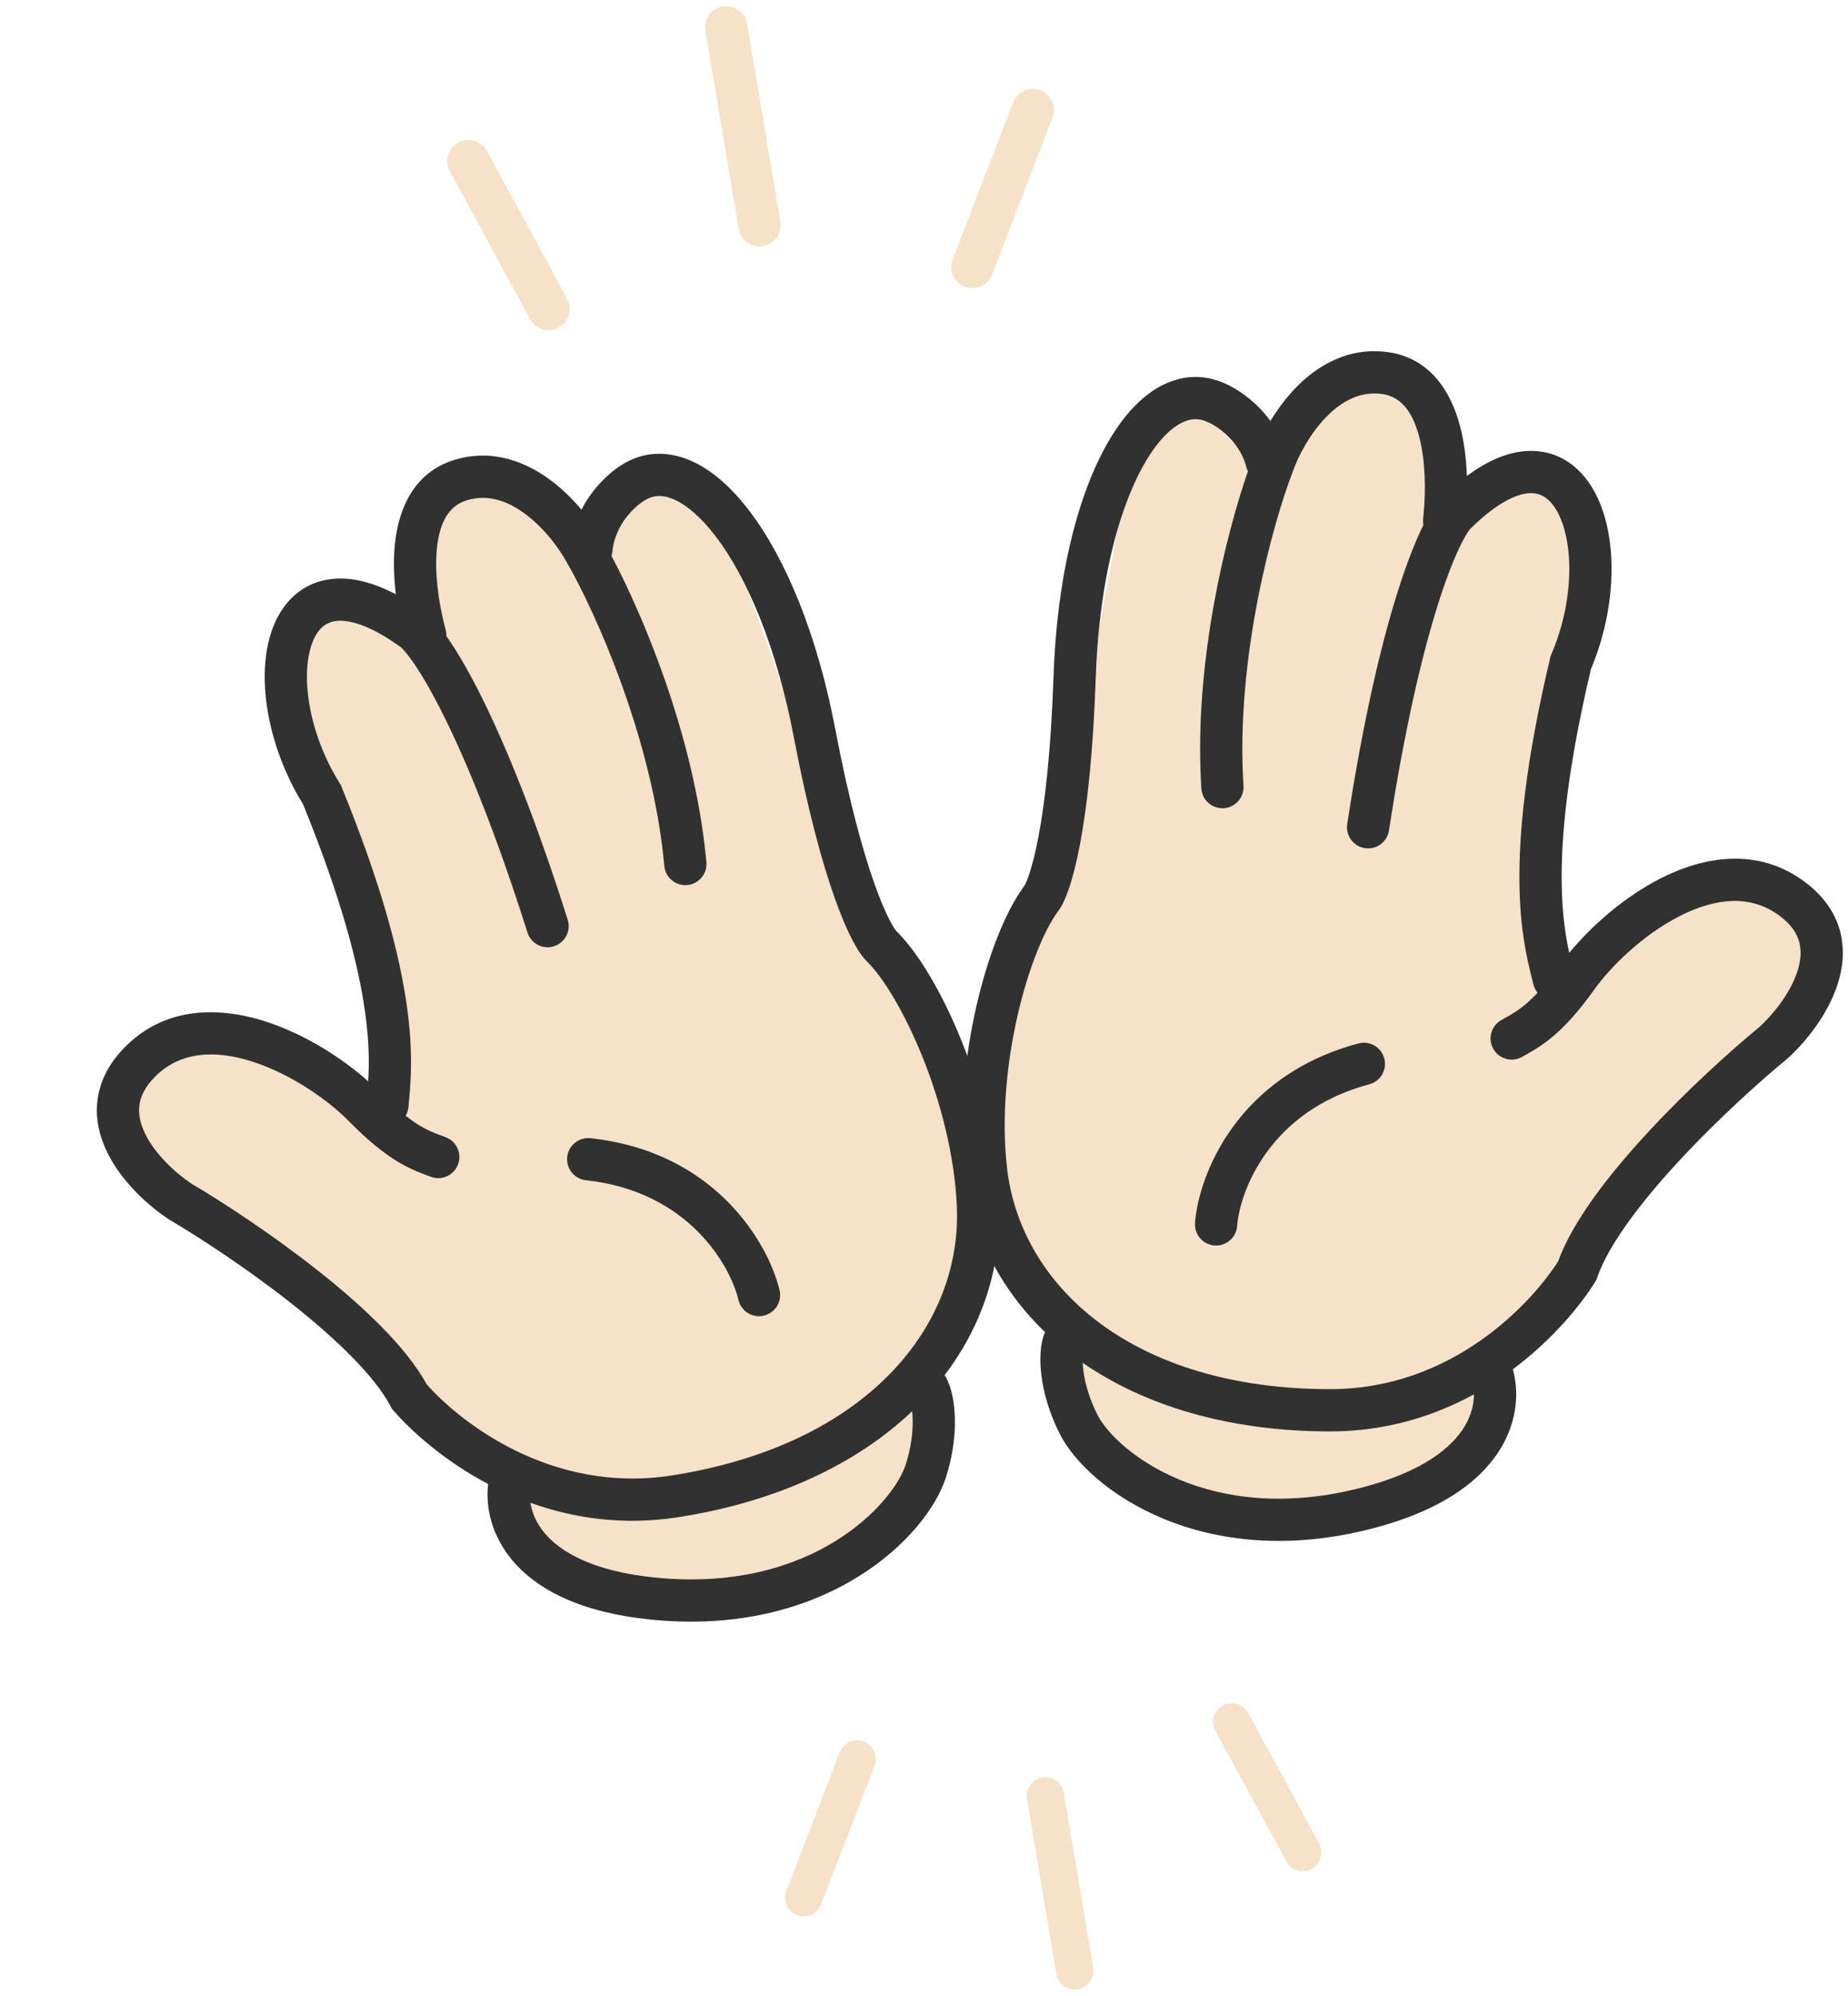<svg width="214" height="231" viewBox="0 0 214 231" fill="none" xmlns="http://www.w3.org/2000/svg">
<path d="M113.299 124.611L120.299 102.211L124.499 87.51L130.799 53.91L137.799 46.211L145.499 53.91L153.199 44.81H162.999L169.299 57.41L182.599 56.011V71.41L178.399 102.211V115.511L199.399 102.211L208.499 105.711L211.999 115.511L195.899 130.911C191.699 135.577 183.159 144.911 182.599 144.911C182.039 144.911 175.366 154.244 172.099 158.911V168.711L155.299 175.011H136.399L124.499 165.211V155.411L116.099 144.911L113.299 124.611Z" fill="#F6E2C8"/>
<path d="M150.026 44.907C152.525 42.322 156.15 40.126 160.721 40.761C165.685 41.45 168.038 45.444 169.055 49.245C169.56 51.133 169.797 53.155 169.867 55.094C172.3 53.288 174.672 52.289 176.954 52.197C180.439 52.055 183.008 54.03 184.546 56.736C186.04 59.364 186.682 62.812 186.612 66.386C186.542 69.93 185.769 73.785 184.235 77.44C181.47 89.123 180.761 96.947 180.844 102.31C180.9 105.874 181.303 108.381 181.722 110.294C184.203 107.272 188.013 103.845 192.324 101.659C197.322 99.125 203.579 98.014 209.042 102.111C211.186 103.719 212.513 105.655 213.082 107.795C213.641 109.902 213.408 111.99 212.823 113.844C211.675 117.481 209.037 120.665 207.022 122.501L206.975 122.543L206.925 122.583C203.818 125.133 198.951 129.509 194.514 134.289C189.997 139.156 186.234 144.123 184.95 147.89L184.859 148.155L184.71 148.394C183.138 150.918 179.934 154.955 175.189 158.493C175.882 160.982 175.777 164.365 173.759 167.683C171.457 171.469 166.877 174.841 159.004 176.899C139.288 182.052 126.004 172.401 122.739 166.004C121.533 163.642 120.886 161.339 120.621 159.388C120.369 157.536 120.424 155.716 120.915 154.443C120.947 154.359 120.983 154.278 121.023 154.2C115.753 149.144 112.531 142.737 111.742 135.635C111.02 129.136 111.731 122.27 113.079 116.41C114.411 110.615 116.438 105.495 118.562 102.615L118.595 102.569L118.631 102.525C118.603 102.559 118.832 102.236 119.186 101.178C119.512 100.202 119.889 98.778 120.26 96.815C121.003 92.891 121.707 86.928 121.998 78.311C122.372 67.195 124.621 57.986 127.915 51.893C129.555 48.858 131.555 46.41 133.895 44.982C136.321 43.501 139.076 43.158 141.772 44.353C143.095 44.91 145.387 46.344 147.119 48.727C147.906 47.426 148.875 46.099 150.026 44.907ZM125.374 157.742C125.388 158.041 125.418 158.372 125.466 158.73C125.66 160.154 126.148 161.926 127.094 163.78C129.211 167.927 140.042 176.801 157.767 172.168C164.871 170.311 168.148 167.497 169.581 165.142C170.4 163.794 170.683 162.489 170.686 161.392C166.116 163.893 160.548 165.684 154.028 165.684C142.299 165.684 132.557 162.706 125.374 157.742ZM160.048 45.606C157.578 45.263 155.415 46.368 153.542 48.306C151.653 50.26 150.336 52.807 149.731 54.514L149.719 54.547L149.707 54.579C147.42 60.493 143.05 76.165 143.998 90.951C144.084 92.299 143.061 93.462 141.713 93.548C140.408 93.631 139.276 92.675 139.128 91.39L139.118 91.265L139.075 90.526C138.321 76.308 142.036 61.674 144.51 54.554C144.448 54.431 144.395 54.303 144.354 54.167L144.32 54.046L144.247 53.776C143.434 51.032 140.973 49.322 139.874 48.859L139.846 48.848L139.817 48.834C138.741 48.349 137.667 48.408 136.443 49.155C135.116 49.966 133.632 51.599 132.216 54.218C129.397 59.434 127.244 67.83 126.885 78.476C126.589 87.267 125.867 93.489 125.065 97.724C124.664 99.84 124.238 101.489 123.824 102.729C123.452 103.841 123.019 104.84 122.492 105.526C120.949 107.621 119.114 111.983 117.844 117.507C116.588 122.972 115.955 129.27 116.602 135.094C118.134 148.885 131.139 160.793 154.028 160.793C168.26 160.793 177.396 150.749 180.426 146.016C182.153 141.243 186.492 135.743 190.929 130.962C195.512 126.025 200.514 121.524 203.765 118.852C205.41 117.343 207.37 114.873 208.16 112.371C208.546 111.147 208.616 110.034 208.355 109.051C208.103 108.101 207.486 107.056 206.109 106.024C202.77 103.519 198.723 103.898 194.535 106.022C190.342 108.148 186.595 111.776 184.624 114.535C182.7 117.23 181.092 118.928 179.667 120.104C178.245 121.278 177.044 121.885 176.269 122.327C175.097 122.997 173.602 122.591 172.932 121.418C172.262 120.246 172.67 118.751 173.842 118.081L174.518 117.701C175.173 117.332 175.789 116.964 176.555 116.332C176.995 115.969 177.49 115.506 178.053 114.905C177.854 114.663 177.699 114.378 177.604 114.061L177.571 113.94L177.352 113.065C176.804 110.872 176.034 107.589 175.954 102.386C175.862 96.486 176.653 88.189 179.523 76.115L179.572 75.91L179.654 75.717C180.996 72.586 181.663 69.275 181.722 66.29C181.782 63.27 181.217 60.773 180.295 59.153C179.419 57.611 178.366 57.034 177.153 57.083C175.715 57.142 173.399 58.093 170.236 61.24C170.037 61.469 169.556 62.18 168.874 63.658C168.194 65.131 167.38 67.219 166.495 70.031C164.723 75.655 162.69 84.086 160.845 96.123C160.641 97.458 159.393 98.374 158.058 98.169C156.723 97.964 155.807 96.717 156.011 95.382C157.883 83.164 159.967 74.479 161.831 68.562C162.762 65.604 163.646 63.314 164.433 61.609C164.566 61.32 164.7 61.044 164.832 60.779C164.785 60.539 164.772 60.288 164.8 60.032L164.856 59.492C165.111 56.745 165.084 53.322 164.332 50.509C163.522 47.484 162.126 45.894 160.048 45.606ZM157.308 120.777C158.613 120.428 159.953 121.204 160.301 122.509C160.649 123.814 159.873 125.154 158.569 125.502C147.003 128.59 143.57 137.904 143.261 141.91C143.157 143.257 141.981 144.264 140.634 144.16C139.288 144.056 138.281 142.881 138.385 141.534C138.812 136.001 143.256 124.528 157.308 120.777Z" fill="#313131"/>
<path d="M112.448 128.754L102.078 107.701L95.662 93.825L84.257 61.598L76.153 55.069L69.732 63.864L60.721 56.06L51.038 57.572L46.574 71.441L33.4 71.66L35.774 86.876L44.673 116.66L46.724 129.801L23.924 119.898L15.473 124.759L13.526 134.981L31.808 147.715C36.677 151.678 46.554 159.583 47.107 159.497C47.661 159.41 55.693 167.603 59.64 171.71L61.151 181.393L78.722 185.027L97.396 182.113L107.643 170.595L106.131 160.912L112.812 149.243L112.448 128.754Z" fill="#F6E2C8"/>
<path d="M63.873 55.665C61.004 53.496 57.085 51.886 52.666 53.218C47.868 54.665 46.158 58.973 45.74 62.885C45.532 64.829 45.611 66.864 45.841 68.79C43.158 67.381 40.659 66.76 38.391 67.02C34.925 67.418 32.691 69.765 31.589 72.676C30.518 75.502 30.415 79.009 31.036 82.529C31.651 86.019 33.01 89.709 35.09 93.083C39.623 104.2 41.53 111.822 42.275 117.134C42.77 120.664 42.757 123.204 42.637 125.158C39.721 122.554 35.428 119.756 30.831 118.261C25.502 116.528 19.148 116.394 14.382 121.285C12.512 123.204 11.499 125.322 11.268 127.524C11.04 129.692 11.592 131.718 12.456 133.46C14.151 136.876 17.248 139.616 19.522 141.119L19.575 141.154L19.63 141.187C23.093 143.227 28.577 146.799 33.698 150.838C38.912 154.95 43.396 159.278 45.245 162.801L45.376 163.049L45.558 163.262C47.501 165.514 51.29 169.008 56.524 171.773C56.223 174.339 56.848 177.665 59.354 180.633C62.213 184.019 67.257 186.645 75.353 187.464C95.629 189.516 107.266 177.931 109.505 171.107C110.332 168.588 110.616 166.213 110.577 164.245C110.54 162.376 110.205 160.586 109.524 159.403C109.479 159.325 109.431 159.251 109.38 159.18C113.807 153.372 116.003 146.544 115.688 139.405C115.4 132.872 113.638 126.199 111.403 120.617C109.193 115.097 106.401 110.349 103.858 107.832L103.817 107.792L103.776 107.754C103.807 107.781 103.531 107.495 103.02 106.508C102.547 105.594 101.956 104.245 101.286 102.362C99.947 98.6 98.332 92.817 96.716 84.347C94.632 73.422 90.99 64.67 86.796 59.158C84.708 56.412 82.354 54.302 79.822 53.251C77.197 52.162 74.421 52.249 71.942 53.845C70.721 54.6 68.678 56.37 67.335 58.99C66.356 57.827 65.194 56.665 63.873 55.665ZM105.627 163.351C105.659 163.649 105.681 163.98 105.688 164.342C105.716 165.779 105.509 167.604 104.859 169.583C103.407 174.006 94.073 184.443 75.845 182.599C68.54 181.859 64.868 179.584 63.09 177.478C62.072 176.272 61.592 175.025 61.42 173.941C66.321 175.708 72.099 176.62 78.541 175.614C90.129 173.806 99.295 169.363 105.627 163.351ZM54.078 57.901C56.465 57.181 58.773 57.94 60.923 59.565C63.091 61.205 64.785 63.518 65.646 65.111L65.662 65.142L65.68 65.172C68.851 70.663 75.585 85.474 76.928 100.229C77.051 101.574 78.241 102.566 79.586 102.443C80.888 102.325 81.859 101.204 81.807 99.912L81.799 99.786L81.728 99.051C80.28 84.885 74.352 70.998 70.809 64.345C70.851 64.214 70.884 64.079 70.904 63.94L70.919 63.815L70.95 63.538C71.33 60.701 73.497 58.633 74.511 58.006L74.565 57.972C75.553 57.326 76.623 57.218 77.948 57.768C79.384 58.364 81.102 59.749 82.905 62.118C86.494 66.837 89.916 74.801 91.912 85.264C93.561 93.904 95.234 99.942 96.679 104.002C97.401 106.031 98.076 107.594 98.677 108.755C99.216 109.796 99.797 110.717 100.424 111.313C102.271 113.145 104.757 117.173 106.863 122.434C108.948 127.64 110.544 133.766 110.803 139.621C111.415 153.483 100.402 167.253 77.787 170.782C63.725 172.977 53.15 164.462 49.426 160.253C46.984 155.803 41.849 151.039 36.727 146.999C31.438 142.827 25.802 139.151 22.177 137.011C20.32 135.774 18.002 133.636 16.836 131.286C16.266 130.136 16.025 129.047 16.131 128.035C16.234 127.058 16.682 125.931 17.884 124.698C20.797 121.709 24.854 121.459 29.319 122.911C33.789 124.365 38.05 127.373 40.423 129.795C42.74 132.161 44.59 133.592 46.179 134.534C47.766 135.474 49.047 135.889 49.881 136.207C51.142 136.688 52.556 136.055 53.037 134.793C53.518 133.531 52.885 132.119 51.624 131.637L50.897 131.365C50.193 131.101 49.527 130.833 48.672 130.327C48.181 130.036 47.622 129.656 46.972 129.149C47.132 128.878 47.242 128.573 47.287 128.245L47.301 128.119L47.382 127.221C47.585 124.97 47.84 121.608 47.117 116.454C46.298 110.611 44.237 102.534 39.54 91.048L39.46 90.853L39.349 90.676C37.541 87.788 36.37 84.62 35.852 81.68C35.328 78.704 35.501 76.152 36.161 74.408C36.79 72.749 37.741 72.016 38.947 71.878C40.377 71.714 42.812 72.298 46.423 74.92C46.654 75.116 47.24 75.743 48.142 77.098C49.041 78.448 50.166 80.386 51.474 83.028C54.092 88.311 57.401 96.328 61.08 107.937C61.487 109.224 62.862 109.937 64.149 109.529C65.436 109.122 66.149 107.747 65.742 106.46C62.008 94.677 58.611 86.416 55.857 80.857C54.481 78.078 53.254 75.953 52.213 74.389C52.037 74.124 51.862 73.871 51.69 73.629C51.7 73.386 51.674 73.136 51.607 72.888L51.47 72.363C50.794 69.688 50.293 66.3 50.602 63.405C50.935 60.292 52.069 58.506 54.078 57.901ZM68.374 131.749C67.032 131.606 65.827 132.58 65.684 133.922C65.541 135.265 66.515 136.47 67.858 136.613C79.761 137.88 84.589 146.554 85.512 150.464C85.822 151.778 87.139 152.592 88.454 152.282C89.768 151.972 90.582 150.655 90.272 149.341C88.997 143.94 82.837 133.289 68.374 131.749Z" fill="#313131"/>
<path d="M53.073 16.498C54.222 15.874 55.652 16.267 56.326 17.371L56.388 17.48L65.68 34.596L65.737 34.708C66.296 35.875 65.847 37.288 64.698 37.912C63.548 38.536 62.119 38.142 61.445 37.038L61.381 36.93L52.09 19.814L52.033 19.701C51.474 18.535 51.923 17.122 53.073 16.498ZM117.368 11.744C117.893 10.562 119.26 9.988 120.481 10.458C121.701 10.928 122.328 12.271 121.925 13.5L121.883 13.618L114.881 31.792L114.832 31.908C114.307 33.09 112.941 33.665 111.72 33.194C110.5 32.724 109.873 31.381 110.276 30.152L110.318 30.033L117.32 11.86L117.368 11.744ZM83.696 0.747C85.028 0.523 86.288 1.422 86.512 2.754L90.362 25.661C90.585 26.993 89.687 28.254 88.356 28.477C87.024 28.701 85.762 27.803 85.538 26.472L81.69 3.563C81.466 2.232 82.364 0.971 83.696 0.747Z" fill="#F6E2C8"/>
<path d="M151.89 216.334C150.873 216.886 149.609 216.538 149.014 215.562L148.958 215.466L140.744 200.335L140.693 200.235C140.199 199.204 140.596 197.955 141.612 197.403C142.629 196.852 143.892 197.2 144.488 198.176L144.544 198.272L152.758 213.402L152.808 213.502C153.302 214.533 152.906 215.782 151.89 216.334ZM95.05 220.537C94.585 221.582 93.378 222.09 92.299 221.675C91.22 221.259 90.665 220.072 91.021 218.985L91.058 218.88L97.248 202.815L97.291 202.712C97.755 201.667 98.964 201.158 100.043 201.574C101.122 201.99 101.676 203.177 101.32 204.264L101.283 204.369L95.093 220.435L95.05 220.537ZM124.818 230.257C123.641 230.455 122.526 229.661 122.328 228.483L118.926 208.232C118.728 207.055 119.522 205.941 120.699 205.743C121.876 205.546 122.991 206.339 123.188 207.517L126.592 227.768C126.789 228.945 125.995 230.059 124.818 230.257Z" fill="#F6E2C8"/>
</svg>

